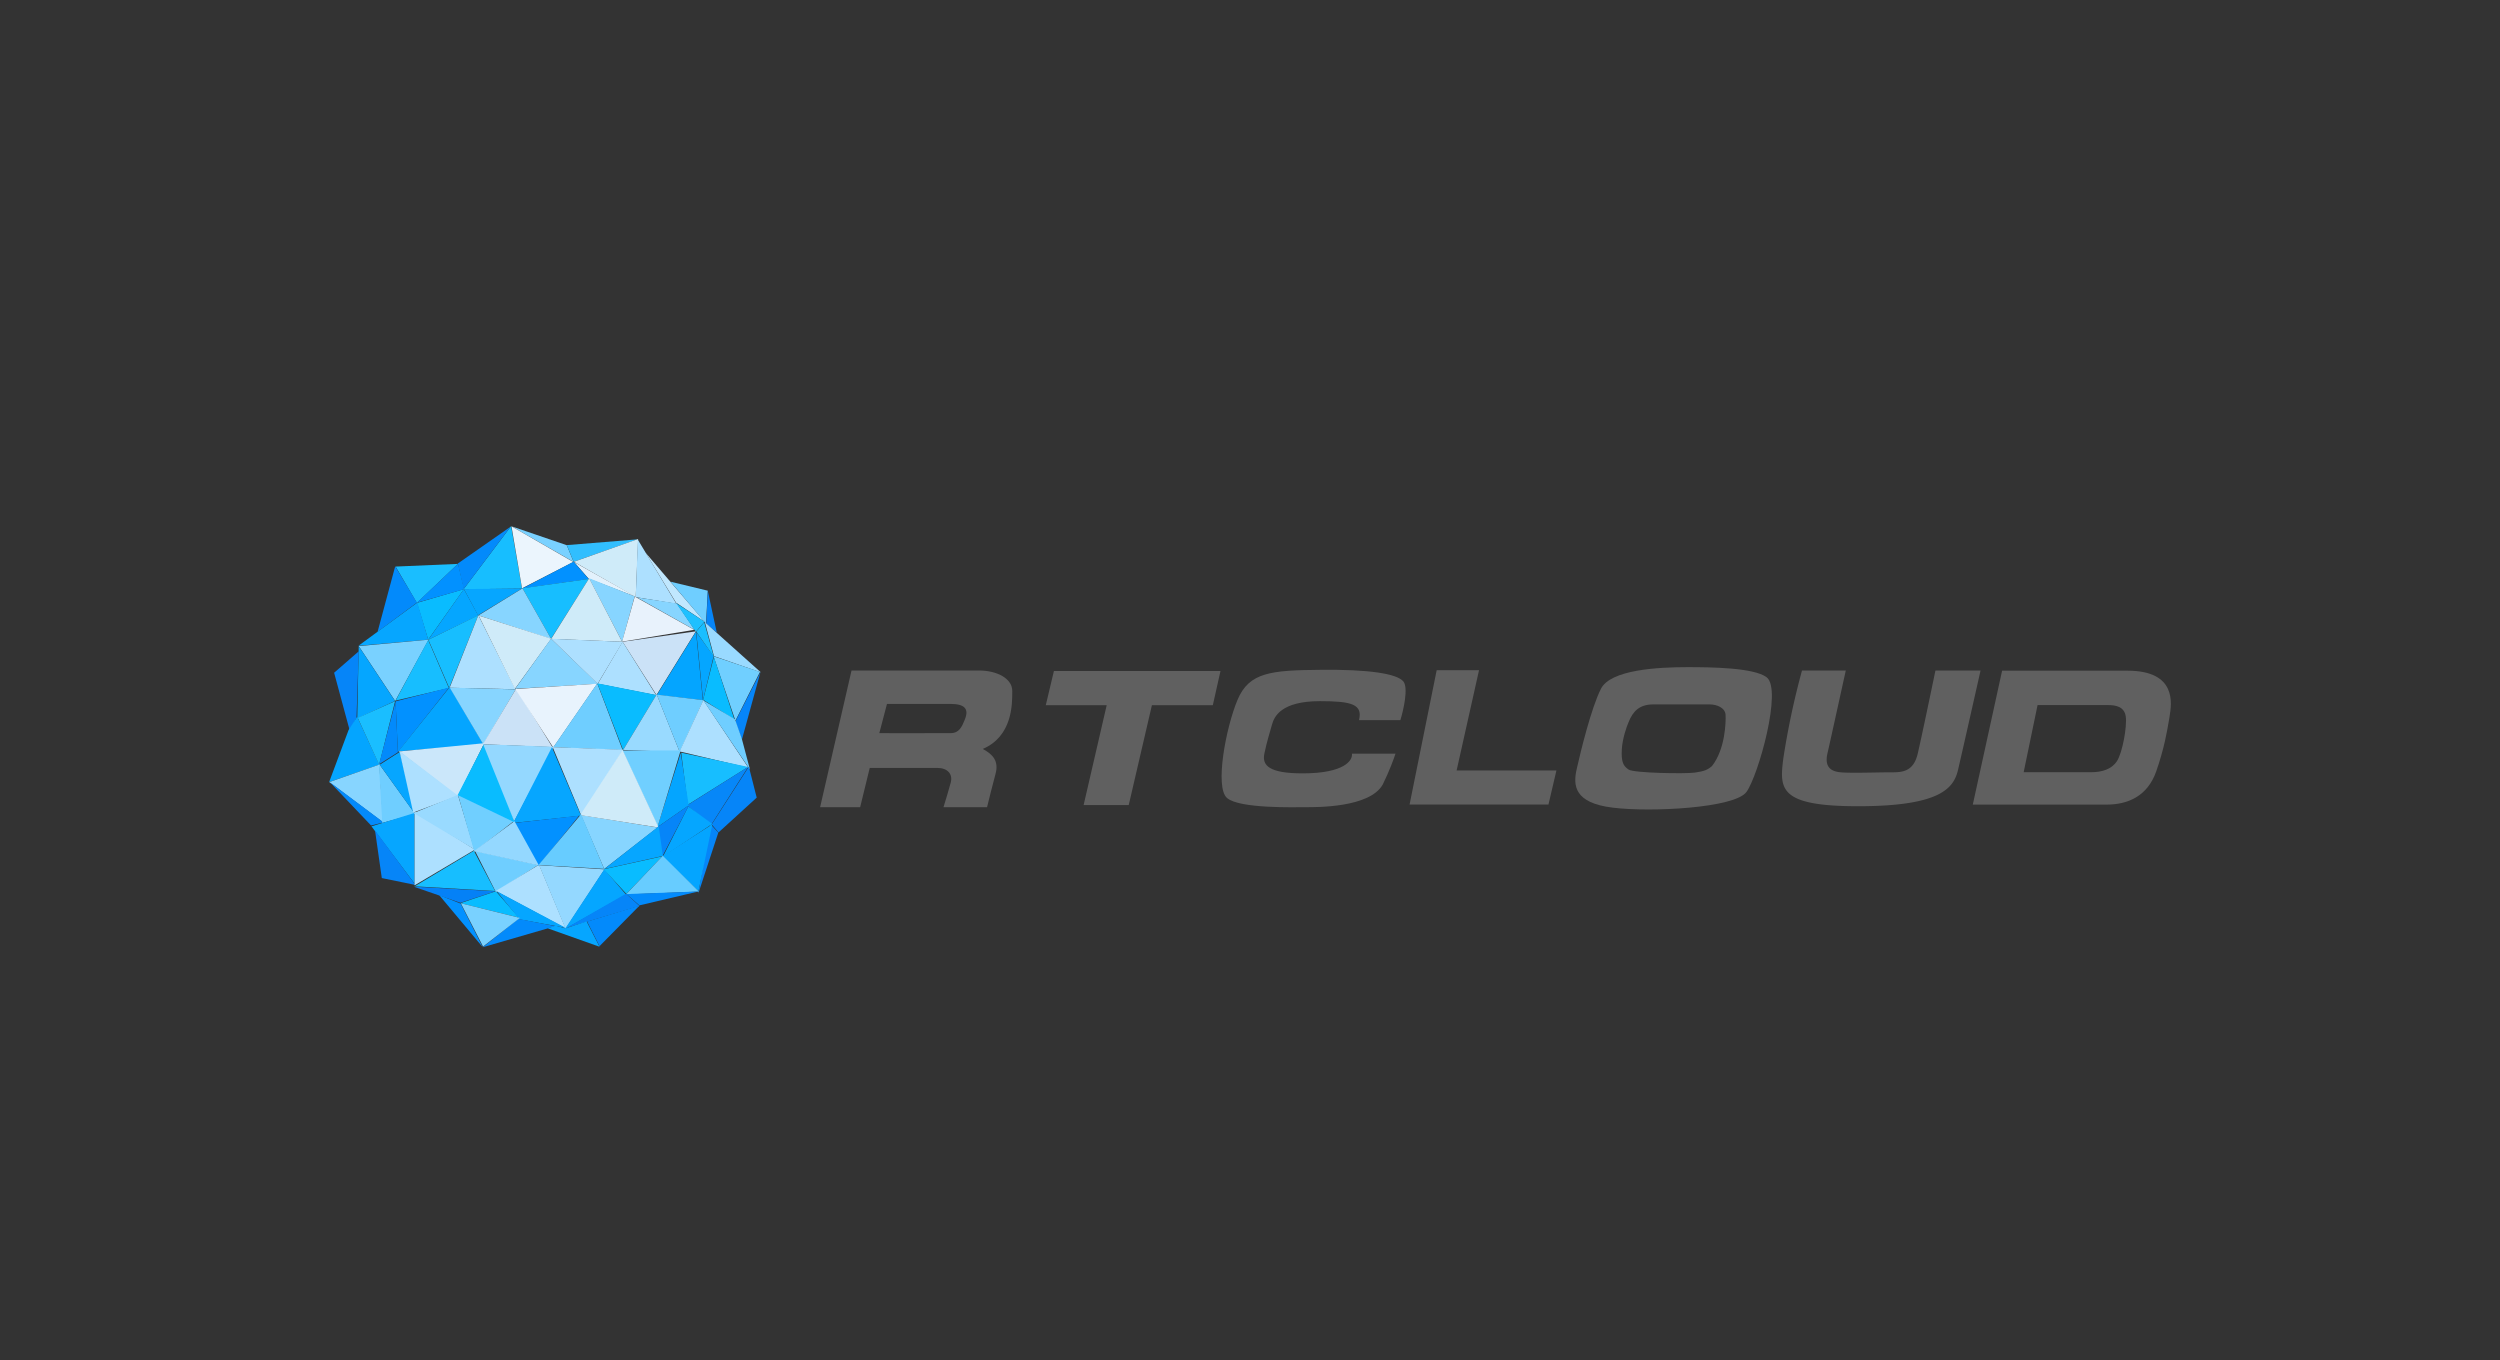 <svg xmlns="http://www.w3.org/2000/svg" width="261" height="142" fill="none"><rect width="100%" height="100%" fill="#333333" stroke="none"/><path fill="#606060" fill-rule="evenodd" d="M85.62 84.27 88.9 70h13.28c2.01 0 3.5.9 3.5 2.12v.12c0 1.32 0 4.63-3.08 5.95 1.06.57 1.7 1.26 1.33 2.62-.3 1.1-.71 2.76-.88 3.46H98.5c.18-.57.58-1.89.76-2.58.23-.88-.34-1.52-1.4-1.52h-7.06l-1 4.1h-4.17Zm7-10.78h6.62c1.52 0 1.94.55 1.48 1.65-.3.75-.59 1.4-1.48 1.4H97.7c-1.8 0-4.47.02-5.9 0l.8-3.05Z" clip-rule="evenodd"/><path fill="#606060" d="M127.43 70.05h-17.4l-.85 3.57h6.36l-2.41 10.43h4.71l2.42-10.43h6.36l.8-3.57Z"/><path fill="#0685F8" d="m72.9 93.26 1.27-7.23.82.9-2.08 6.33Z"/><path fill="#0581F6" d="m48.06 94.25-4.87-1.68 8.54.48-3.67 1.2Z"/><path fill="#09BCFF" d="m51.77 93.05 2.4 2.75-6.11-1.51 3.71-1.24Z"/><path fill="#6FCEFF" d="m56.2 90.3-6.62-1.48 2.19 4.31 4.43-2.83Z"/><path fill="#ADE0FF" d="m56.28 90.27-4.53 2.75 7.3 3.9-2.77-6.65Z"/><path fill="#94D8FF" d="m59.04 96.98-2.76-6.65 6.84.43-4.08 6.22Z"/><path fill="#87D5FF" d="m63.08 90.72-2.43-5.63 8 1.3-5.57 4.33Z"/><path fill="#09BCFF" d="m44.7 66.77-1.17-3.83 4.91-1.44-3.73 5.27Z"/><path fill="#17BEFF" d="m53.36 54.92-4.97 6.6 6.11-.07-1.14-6.53Z"/><path fill="#1ABEFF" d="m43.52 62.95-2.22-3.8 6.51-.28-4.29 4.08Z"/><path fill="#038AFB" d="m47.8 58.83 5.5-3.84-4.9 6.52-.6-2.68ZM43.53 62.92l-2.27-3.8-1.84 6.84 4.1-3.04Z"/><path fill="#79D1FF" d="m59.17 56.92-5.76-1.97 6.48 3.72-.72-1.75Z"/><path fill="#EBF5FD" d="m59.85 58.67-5.35 2.75-1.1-6.47 6.45 3.72Z"/><path fill="#0291FF" d="m47.82 58.85-4.29 4.07 4.92-1.4-.63-2.67Z"/><path fill="#31BEFE" d="m66.54 56.31-7.37.6.72 1.74 6.65-2.34Z"/><path fill="#CFEBF9" d="m66.62 56.27-6.71 2.38 6.46 3.68.25-6.06Z"/><path fill="#ADE0FF" d="m70.6 63.03-4.23-.69.22-6 4.02 6.69Z"/><path fill="#E3F1FC" d="m66.42 62.32-6.5-3.65 1.54 1.75 4.96 1.9Z"/><path fill="#0291FF" d="m54.52 61.43 6.94-.98-1.57-1.81-5.37 2.8Z"/><path fill="#06A6FF" d="m48.44 61.5 6.06-.06-4.6 2.8-1.46-2.73Z"/><path fill="#05A6FF" d="m48.43 61.5-3.73 5.3 5.23-2.54-1.5-2.76Z"/><path fill="#87D5FF" d="m70.66 63-4.17-.63 6.04 3.4L70.66 63ZM64.95 67l1.31-4.74-4.77-1.9L64.95 67Z"/><path fill="#E8F2FC" d="m72.48 65.75-7.54 1.24 1.33-4.71 6.2 3.47Z"/><path fill="#06A6FF" d="m43.58 62.9-6.16 4.52 7.29-.64-1.13-3.87Z"/><path fill="#17BEFF" d="m57.53 66.69-2.99-5.28 6.93-.97-3.94 6.25Z"/><path fill="#87D5FF" d="m54.55 61.42-4.6 2.83 7.6 2.47-3-5.3Z"/><path fill="#17BEFF" d="m46.9 71.82-2.18-5.03 5.22-2.56-3.04 7.59Z"/><path fill="#79D1FF" d="m41.26 73.19-3.81-5.74 7.3-.67-3.49 6.4Z"/><path fill="#CFEBF9" d="m61.51 60.37-3.97 6.33 7.41.3-3.44-6.63Z"/><path fill="#C0E7FE" d="m73.57 64.92-2.99-2-3.17-5.2 6.16 7.2Z"/><path fill="#1EC0FF" d="m73.55 64.9-.9 1.06-2.06-2.99 2.96 1.93Z"/><path fill="#6FCEFF" d="m73.9 61.67-3.9-.94 3.71 4.38.18-3.44Z"/><path fill="#0685F8" d="m74.83 66.04-1.1-.93.17-3.4.93 4.33Z"/><path fill="#05A6FF" d="m37.3 75 .15-7.54 3.79 5.72L37.31 75Z"/><path fill="#17BEFF" d="m44.7 66.81-3.4 6.33 5.56-1.31-2.16-5.02Z"/><path fill="#99DAFF" d="m79.44 70.2-5.85-5.24.95 3.54 4.9 1.7Z"/><path fill="#0685F8" d="M34.9 70.22 37.45 68l-.23 6.93-.7 1.37-1.64-6.07Z"/><path fill="#70CFFF" d="m79.34 70.15-4.85-1.64 2.29 6.73 2.56-5.09Z"/><path fill="#ADE0FF" d="m49.94 64.23-3 7.57 6.87.16-3.87-7.73Z"/><path fill="#CFEBF9" d="m53.75 71.93 3.8-5.25-7.58-2.42 3.78 7.67Z"/><path fill="#CBE2F7" d="M68.54 72.56 65 67l7.65-1.09-4.12 6.66Z"/><path fill="#87D5FF" d="m57.53 66.67-3.75 5.24 8.64-.52-4.89-4.72Z"/><path fill="#ADE0FF" d="m65.02 67-7.48-.31 4.85 4.7 2.63-4.4Z"/><path fill="#ADE0FF" d="m65 66.98-2.59 4.4 6.1 1.2-3.52-5.6Z"/><path fill="#04A5FF" d="m72.66 65.94-4.08 6.61 4.8.55-.72-7.16Z"/><path fill="#05A6FF" d="m74.5 68.5-1.81-2.52.71 7.09 1.1-4.56Z"/><path fill="#1ABEFF" d="m73.53 64.94-.84 1 1.83 2.62-1-3.62Z"/><path fill="#09BCFF" d="m74.53 68.58-1.12 4.48 3.26 2.05-2.14-6.53Z"/><path fill="#0685F8" d="m76.76 75.33 2.63-5.16-1.94 7.06-.69-1.9Z"/><path fill="#04A5FF" d="m39.6 79.83-5.24 1.82 2.03-5.43.9-1.4 2.3 5Z"/><path fill="#1ABEFF" d="m39.58 79.84-2.23-4.9 3.9-1.74-1.67 6.64Z"/><path fill="#038AFB" d="m41.54 78.54-.24-5.32-1.73 6.57 1.97-1.25Z"/><path fill="#0291FF" d="m41.3 73.22 5.58-1.44-5.34 6.75-.24-5.31Z"/><path fill="#04A5FF" d="m46.96 71.72-5.38 6.72 8.92-.7-3.54-6.02Z"/><path fill="#87D5FF" d="m53.84 71.97-6.89-.18 3.51 5.93 3.38-5.75Z"/><path fill="#CBE2F7" d="m57.67 78-3.77-6.13-3.49 5.83 7.26.3Z"/><path fill="#E8F3FD" d="m57.76 78.04 4.59-6.66-8.55.55 3.96 6.11Z"/><path fill="#6FCEFF" d="m62.35 71.34-4.59 6.67 7.24.3-2.65-6.97Z"/><path fill="#09BCFF" d="m65.05 78.3-2.69-6.96 6.16 1.22-3.47 5.75Z"/><path fill="#99DAFF" d="m68.56 72.49-3.5 5.8 5.91.24-2.41-6.04Z"/><path fill="#6FCEFF" d="m70.96 78.52-2.4-6 4.88.58-2.48 5.42Z"/><path fill="#ADE0FF" d="m73.42 73.1-2.47 5.35 7.18 1.7-4.7-7.05Z"/><path fill="#6FCEFF" d="m78.3 80.35-4.88-7.23 3.31 1.97.72 2.05.85 3.21Z"/><path fill="#87D5FF" d="m40 85.84-.4-6.02-5.22 1.83 5.61 4.2Z"/><path fill="#038AFB" d="m40.05 85.86-5.59-4.18 4.28 4.5 1.3-.32Z"/><path fill="#6FCEFF" d="m39.55 79.7.36 6.21 3.42-.94-3.78-5.26Z"/><path fill="#06A6FF" d="m39.64 79.84 2.11-1.35 1.53 6.43-3.64-5.08Z"/><path fill="#06A6FF" d="m43.28 92.25-4.5-5.98 4.5-1.4v7.38Z"/><path fill="#0685F8" d="m43.37 92.39-4.22-5.71.71 4.99 3.51.72Z"/><path fill="#CBE7FA" d="m47.78 83.17-6.12-4.72 8.9-.86-2.78 5.58Z"/><path fill="#17BEFF" d="m71.8 84.02 6.3-3.95-6.98-1.49.68 5.44Z"/><path fill="#ADE0FF" d="m49.58 88.7-6.3 3.73v-7.69l6.3 3.96Z"/><path fill="#ADE0FF" d="M47.83 83.08 41.7 78.4l1.44 6.43 4.68-1.75Z"/><path fill="#09BCFF" d="M53.72 85.91c.18.04-2.06-5.47-3.2-8.23l-2.78 5.4c1.91.93 5.8 2.8 5.98 2.83Z"/><path fill="#0787F8" d="m74.22 86.15 3.9-6.1-6.39 4.03 2.5 2.07Z"/><path fill="#04A5FF" d="m68.62 86.36 2.45-7.76.83 5.48-3.28 2.28Z"/><path fill="#70CFFF" d="m68.66 86.28-3.7-7.93h6.1l-2.4 7.93Z"/><path fill="#99DAFF" d="m49.53 88.68-6.35-3.8 4.62-1.9 1.73 5.7Z"/><path fill="#94D8FF" d="m53.68 85.74-3.24-8.04 7.35.26-4.1 7.78Z"/><path fill="#ADE0FF" d="m57.7 78 7.39.27-4.41 6.87L57.7 78Z"/><path fill="#17BEFF" d="m51.69 93.02-2.22-4.2-6.18 3.71 8.4.49Z"/><path fill="#CFEBF9" d="m65 78.3-4.43 6.8 8.2 1.3L65 78.3Z"/><path fill="#06A6FF" d="m53.57 85.92 4.05-7.91 3.04 7.14-7.1.77Z"/><path fill="#70CFFF" d="m53.57 85.78-5.74-2.75 1.69 5.89 4.05-3.14Z"/><path fill="#0685F8" d="m79 83.27-.82-3.23-3.88 6.03.71.84L79 83.27Z"/><path fill="#05A6FF" d="m69.2 89.45 2.66-5.26 2.5 1.83-5.16 3.43Z"/><path fill="#0291FF" d="m56.22 90.41-2.56-4.49 6.8-.77-4.24 5.26Z"/><path fill="#94D8FF" d="m56.27 90.36-6.8-1.5 4.24-3.13 2.56 4.63Z"/><path fill="#67CCFF" d="m63.07 90.7-2.4-5.7-4.45 5.31 6.85.4Z"/><path fill="#0685F8" d="m69.15 89.4-.53-3.04 3.33-2.32-2.8 5.36Z"/><path fill="#05A6FF" d="m59.06 96.87-7.22-3.84 2.4 2.95 4.82.89Z"/><path fill="#05A6FF" d="m65.36 93.4-2.27-2.65L58.97 97l6.4-3.6Z"/><path fill="#06A6FF" d="m68.77 86.26.43 3.1-6.11 1.36 5.68-4.46Z"/><path fill="#04A5FF" d="m69.14 89.4 5.23-3.35-1.45 7-3.78-3.65Z"/><path fill="#09BCFF" d="m65.4 93.33-2.37-2.58 6.11-1.35-3.75 3.93Z"/><path fill="#67CCFF" d="m72.97 93.08-7.62.3 3.84-4.04 3.78 3.74Z"/><path fill="#0291FF" d="m48.1 94.34-2.25-.89 4.55 5.44-2.3-4.55Z"/><path fill="#038AFB" d="m54.1 95.93-3.7 2.96 7.59-2.2-3.88-.76ZM66.75 94.52l-1.35-1.18 7.52-.27-6.17 1.45Z"/><path fill="#0685F8" d="m66.77 94.58-7.66 2.3 6.25-3.58 1.4 1.28Z"/><path fill="#06A6FF" d="m62.59 98.84-5.4-1.92.8-.28 1.05.28 2.2-.73 1.35 2.65Z"/><path fill="#038AFB" d="m62.59 98.78-1.3-2.57 5.48-1.67-4.18 4.24Z"/><path fill="#79D1FF" d="m50.43 98.82-2.32-4.52 6.17 1.53-3.85 2.99Z"/><path fill="#606060" d="M146.2 75.18h-4.32c.4-1.64-.74-1.98-4.07-1.98-4.06 0-4.77 1.61-5 2.4-.22.8-.56 1.84-.81 3.08-.26 1.24.5 2.06 4 2.06 4.37 0 5.25-1.37 5.14-2.06h4.55c-.15.48-.63 1.8-1.33 3.22-1.35 2.43-6.92 2.37-8.04 2.37-1.13 0-6.92.17-8.22-.96-1.3-1.13-.11-7.37 1.1-10.25 1.21-2.88 3.5-3.08 8.61-3.13 5.11-.06 8.02.4 8.7 1.21.54.66.02 2.97-.31 4.04ZM147.16 83.99l2.83-14.02h4.42l-2.34 10.47h10.42l-.83 3.55h-14.5Z"/><path fill="#606060" fill-rule="evenodd" d="M176.2 69.65c-3.12 0-8.05.26-9.06 2.26-1.02 2-2.14 6.63-2.53 8.37-.4 1.74-.26 3.55 3.77 4.04 4.04.5 12.74.03 13.95-1.64 1.22-1.67 3.78-10.73 2.1-11.98-1.34-1-5.8-1.05-8.24-1.05Zm-6.17 5.73c.44-1.1 1.1-1.82 2.52-1.84h5.95c.73 0 1.62.35 1.65 1.1.04.74-.03 3.57-1.42 5.34-.45.39-.8.54-1.79.68s-6.35.05-6.9-.31c-.56-.37-.8-.77-.72-2.15.07-1.12.5-2.34.71-2.82Z" clip-rule="evenodd"/><path fill="#606060" d="M192.7 70h-4.57a82.05 82.05 0 0 0-1.95 9.17c-.4 3.2-.51 5.03 8 5 8.52-.03 9.8-1.95 10.24-3.8.35-1.49 1.71-7.53 2.35-10.37h-4.71c-.46 2.22-1.47 7.07-1.85 8.68-.47 2.02-1.78 1.95-2.96 1.95s-4 .1-5.09 0c-1.07-.1-1.68-.6-1.38-1.95.25-1.07 1.38-6.24 1.92-8.68Z"/><path fill="#606060" fill-rule="evenodd" d="M209.02 70.02 205.96 84h13.98c2.14 0 4.25-.83 5.17-3.47.84-2.4 1.13-4.18 1.34-5.4l.06-.36v-.01c.2-1.24.8-4.74-4.4-4.74h-13.1Zm3.7 3.6-1.45 7h7.01c1.16 0 2.17-.3 2.73-1.16.57-.86 1.07-3.62.92-4.66-.15-1.04-1.06-1.19-1.84-1.19h-7.36Z" clip-rule="evenodd"/></svg>